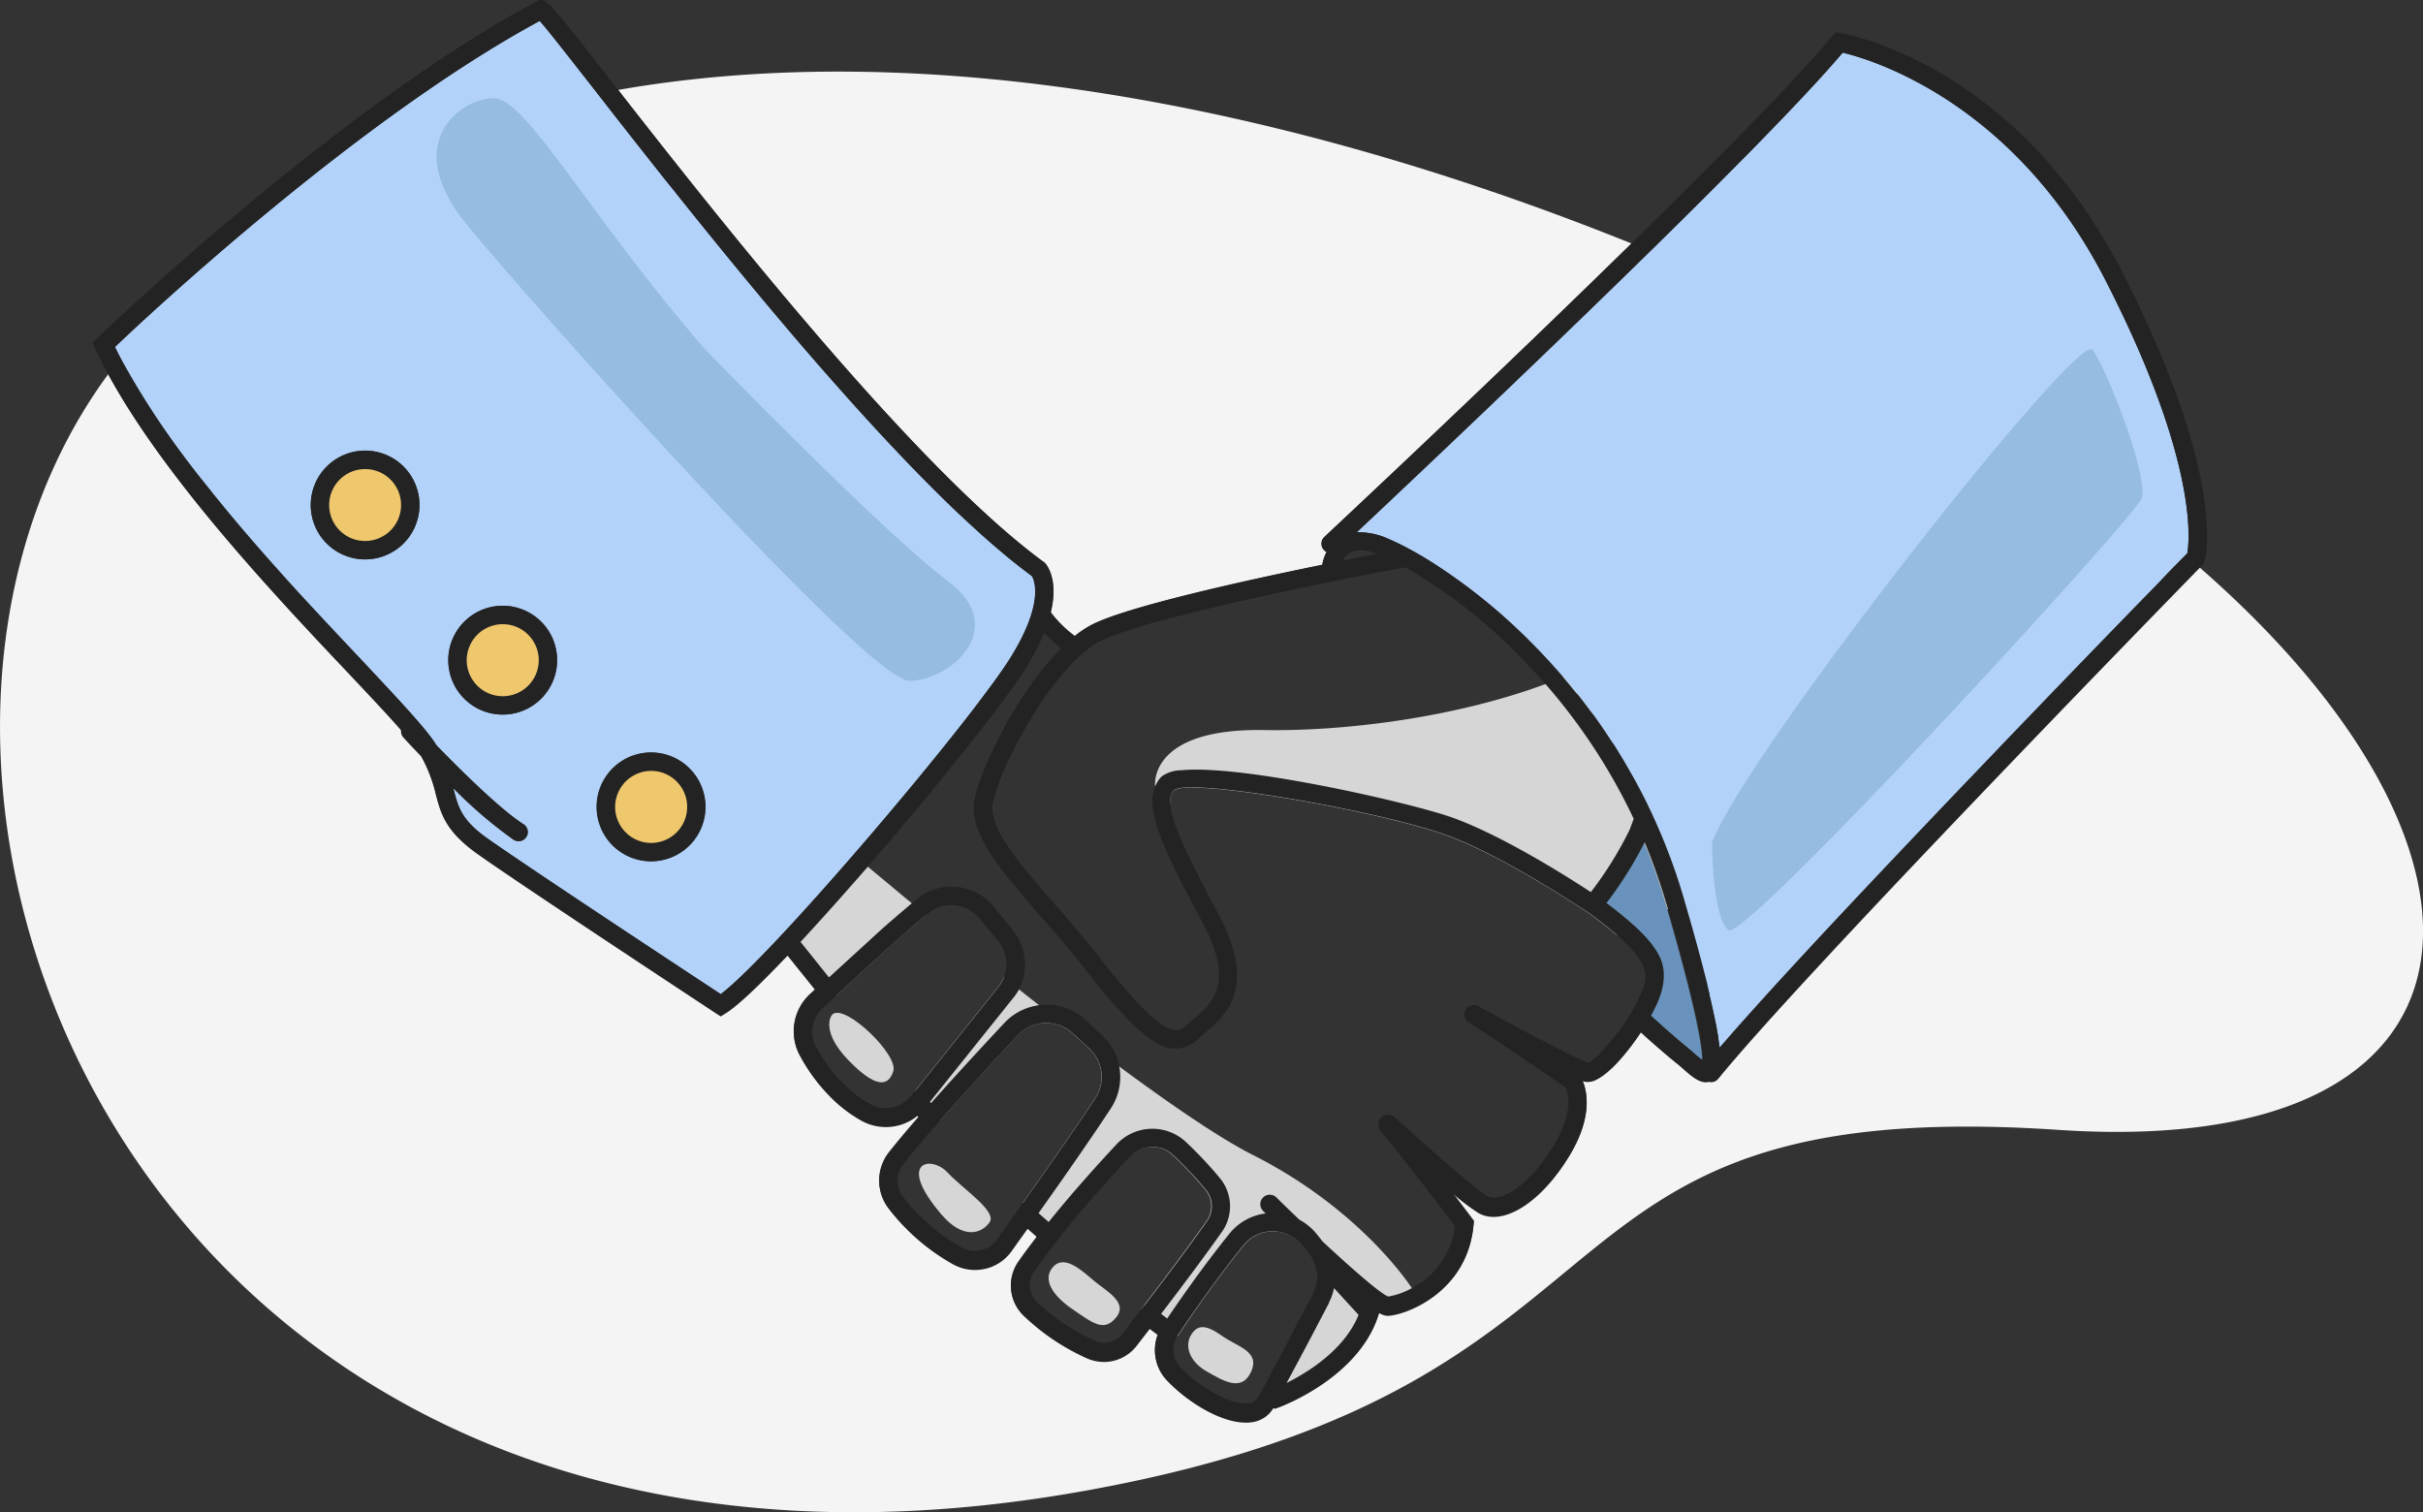<svg xmlns="http://www.w3.org/2000/svg" viewBox="0 0 395.06 246.58"><rect x="0" y="0" width="395.06" height="246.58" fill="#333333" stroke="none"/><defs><style>.cls-1{fill:#f4f4f4;}.cls-2{fill:#b2d2f9;}.cls-3{fill:#6993bc;}.cls-4{fill:#232323;}.cls-5{fill:#efc76c;}.cls-6{fill:#96bce2;}.cls-7{fill:#d6d6d6;}</style></defs><title>Asset 13</title><g id="Layer_2" data-name="Layer 2"><g id="Layer_1-2" data-name="Layer 1"><path class="cls-1" d="M170.2,91.65l.23.2c.31.34,2.19,2.68.91,8a1.12,1.12,0,0,1,.19.24,19,19,0,0,0,3.66,3.57l.06.06a18,18,0,0,1,2.63-1.76c5.62-3,25.46-7.36,37.74-9.86a7.17,7.17,0,0,1,.7-2.1,1.27,1.27,0,0,1-.43-.31,1.5,1.5,0,0,1,.07-2.12c.36-.33,19.3-18,39.32-37.39,3.59-3.47,7.21-7,10.76-10.47C209,16.75,150.16,6,100.79,14.66,117.18,35.64,149.17,76.28,170.2,91.65Z"/><path class="cls-1" d="M358.6,92.49c-6,6.09-64.7,66.33-78.45,83.26a1.52,1.52,0,0,1-1.18.55,1.18,1.18,0,0,1-.37-.05,1.73,1.73,0,0,1-.5.07c-1.25,0-2.52-1.14-3.66-2.16-.31-.28-.62-.55-.91-.78-2.15-1.76-4.53-3.87-6-5.18-2.08,3.13-4.88,6.51-7.18,7.66a3,3,0,0,1-1.85.39,3,3,0,0,1-.48-.13c.69,1.58,1.73,5.75-2.06,12.06-4.64,7.74-10.92,11.71-14.91,9.46a37.18,37.18,0,0,1-4.18-3.16c1.82,2.38,3.06,4,3.09,4.07l.35.46-.06.57c-1,11.18-11.38,14.84-14.08,14.82a3,3,0,0,1-1.31-.46l-.19.58c-3.35,10-15.72,14.65-16.25,14.84l-.54.2-.27-.11a4.8,4.8,0,0,1-3.65,2.31,5.32,5.32,0,0,1-.9.05c-4.11,0-9.51-3.4-12.77-6.83a7.07,7.07,0,0,1-1.52-7.45q-.66-.48-1.32-1l-2.16,2.79a6.73,6.73,0,0,1-5.35,2.6,7,7,0,0,1-2.77-.61,36.51,36.51,0,0,1-10.29-6.93,6.74,6.74,0,0,1-.86-8.69c.93-1.35,2-2.73,3.05-4.13l-1.53-1.35c-1,1.34-1.85,2.57-2.6,3.63a7.31,7.31,0,0,1-6,3.08,7.44,7.44,0,0,1-3.43-.85,34.58,34.58,0,0,1-10.51-9,7.38,7.38,0,0,1-.06-9.24c1.34-1.69,3-3.67,4.84-5.78l-.21-.25a8.18,8.18,0,0,1-9.08.81,22.31,22.31,0,0,1-5.21-4,28.79,28.79,0,0,1-4.91-6.7,8.19,8.19,0,0,1,1.74-9.91l.79-.73-4.5-5.6c-4.45,4.68-8.09,8.17-10.09,9.41l-.81.5-.81-.52c-.31-.21-31.39-20.65-38.91-26-5.14-3.64-5.88-6.44-6.73-9.68a24.14,24.14,0,0,0-2.39-6.2c-1.58-1.64-2.68-2.83-2.91-3.09a1.46,1.46,0,0,1-.35-1.15c-2.16-2.47-5.18-5.67-8.63-9.33C44.69,96.9,26.92,78.05,17.65,61-32,128.5,23.73,270.83,177.23,243c95.58-17.31,67.85-64.83,158.31-58.79C408.15,189.1,412.49,139.49,358.6,92.49Z"/><path class="cls-2" d="M343.3,45.67C358.37,75.12,357,88.1,356.63,90.21c-4.55,4.66-58.7,60.15-76.26,80.6-.44-3.91-2.05-11-5.95-24.42a95.3,95.3,0,0,0-4.85-13c-.57-1.27-1.17-2.52-1.79-3.73a99.31,99.31,0,0,0-18.23-25,93.69,93.69,0,0,0-15.93-12.89q-2.18-1.38-4-2.34c-1.18-.64-2.24-1.14-3.15-1.53a11.68,11.68,0,0,0-5.25-1.11c6.26-5.89,20.87-19.67,36.11-34.41,17.29-16.71,35.4-34.66,43.12-43.79C305.09,9.65,328.38,16.55,343.3,45.67Z"/><path class="cls-3" d="M271.53,147.22c5.15,17.65,6,23.62,6,25.63-.37-.29-.78-.66-1.08-.92s-.69-.63-1-.88c-2.31-1.88-4.92-4.23-6.26-5.45.37-.68.68-1.3.92-1.83,2.47-5.67,1.59-9.16-8.29-16.59a62.89,62.89,0,0,0,6.22-9.91A94.56,94.56,0,0,1,271.53,147.22Z"/><path class="cls-2" d="M168.24,93.93c.37.63,2.08,4.41-3.6,13.45-1.29,2.06-3.46,5-6.19,8.57-11.81,15.32-34.08,41-40.94,46.14-5.06-3.33-31.2-20.55-38-25.36-4.25-3-4.77-5-5.56-8a1.21,1.21,0,0,1,0-.18,73,73,0,0,0,9.8,8.37,1.54,1.54,0,0,0,.79.23,1.5,1.5,0,0,0,.8-2.77c-3.6-2.25-10.24-8.79-14.18-12.86l0,0C69.65,119,65.17,114.24,59,107.66,46.26,94.19,27.18,74,18.71,56.55,24.28,51.27,58.55,19.31,88,3.41c1.43,1.61,5,6.21,9.09,11.42C113.09,35.28,146.28,77.79,168.24,93.93ZM115,131.61a8.87,8.87,0,1,0-8.92,8.81A8.89,8.89,0,0,0,115,131.61ZM90.85,107.69a8.87,8.87,0,1,0-8.92,8.81A8.87,8.87,0,0,0,90.85,107.69ZM68.4,82.34a8.87,8.87,0,1,0-8.87,8.86A8.88,8.88,0,0,0,68.4,82.34Z"/><path class="cls-4" d="M106.22,122.69a8.87,8.87,0,1,1-8.92,8.81A8.89,8.89,0,0,1,106.22,122.69Zm5.81,8.9a5.87,5.87,0,1,0-5.9,5.83A5.88,5.88,0,0,0,112,131.59Z"/><path class="cls-5" d="M106.2,125.69a5.87,5.87,0,1,1-5.9,5.83A5.88,5.88,0,0,1,106.2,125.69Z"/><path class="cls-4" d="M82,98.77a8.87,8.87,0,1,1-8.92,8.81A8.87,8.87,0,0,1,82,98.77Zm5.81,8.9A5.87,5.87,0,1,0,82,113.5,5.88,5.88,0,0,0,87.85,107.67Z"/><path class="cls-5" d="M82,101.77a5.87,5.87,0,1,1-5.9,5.83A5.88,5.88,0,0,1,82,101.77Z"/><path class="cls-4" d="M59.53,73.48a8.86,8.86,0,1,1-8.86,8.86A8.88,8.88,0,0,1,59.53,73.48Zm5.87,8.86a5.87,5.87,0,1,0-5.87,5.86A5.87,5.87,0,0,0,65.4,82.34Z"/><path class="cls-5" d="M59.53,76.48a5.86,5.86,0,1,1-5.86,5.86A5.87,5.87,0,0,1,59.53,76.48Z"/><path class="cls-6" d="M115,57s29.12,30,39.46,37.66S155,111,148.26,111,87.09,50,76.12,36.64,75.15,16,80.49,16,95.91,35,115,57Z"/><path class="cls-6" d="M279.15,137.27s0,12.37,2.67,14.37,66-67,67.33-70.33S343.49,60,341.15,57,285.24,121.94,279.15,137.27Z"/><path class="cls-7" d="M135.82,165.31c-.55.38-1.83,3.07,2.5,7.54s6.5,4.46,7.33,1.79S138,163.81,135.82,165.31Z"/><path class="cls-7" d="M153.49,198c3.53,4.12,6.5,3.16,7.83,1.33s-4.17-5.33-6.83-8.17S146.05,189.29,153.49,198Z"/><path class="cls-7" d="M174.65,213.3c3.55,2.45,5.34,3.95,7.34,1.48s-1.67-4.3-3.67-6-4.83-4.33-6.67-2.17S172,211.47,174.65,213.3Z"/><path class="cls-7" d="M196.82,223.64c2.69,1.54,5.67,3.34,7.17,0s-2.17-4-4.84-5.9-4-1.73-5,0S193.9,222,196.82,223.64Z"/><path class="cls-7" d="M151,149.17c-2.7,2.27-5,4.25-6.76,5.88L137,161.7l-.6.55-5.93-7.19-2.33-2.58,12.31-12.06,1,.85c1.31,1.09,3.85,3.21,7.21,6Z"/><path class="cls-7" d="M228,212.48h-5.5s-.6,7.33-6.8,10.5a56.87,56.87,0,0,0-8.7,5.17l-1.48-1,.86-1.57c2.34-4.36,5.69-10.74,7.67-14.53a6,6,0,0,0,.49-4.32,6.32,6.32,0,0,0-1-2.13c-.42-.59-.88-1.16-1.35-1.71a6.2,6.2,0,0,0-4.61-2.13h-.13a6.08,6.08,0,0,0-4.64,2.25c-4.09,5.07-7.86,10.46-10.07,13.75-.25.36-.47.69-.67,1l-.08.13-4.51-3.09L186,213.5l.87-1.12c3.24-4.23,7.07-9.33,9.86-13.31a4.21,4.21,0,0,0-.24-5.14,64.37,64.37,0,0,0-5.34-5.65,4.8,4.8,0,0,0-3.26-1.28,5,5,0,0,0-3.72,1.61c-2.71,2.92-7.05,7.69-11,12.57l-.32.4-6.07-5.5.24-.33c3.8-5.35,8.31-11.79,11.53-16.67a6.34,6.34,0,0,0-1-8.16l-2.7-2.47a6.35,6.35,0,0,0-8.91.32c-3.72,4-8.26,8.89-12.23,13.39-.16.18-.31.36-.47.53l-4-4.88.43-.54,13.12-16.4a5.57,5.57,0,0,0,.88-1.5l2.42,1.91,3.3,2.59c4.31,3.37,8.76,6.78,13.08,10,8.5,6.29,16.48,11.75,21.87,14.47,17.81,9,25.87,21.7,25.87,21.7S233.49,212.48,228,212.48Z"/><path class="cls-4" d="M240.26,163.87a1.68,1.68,0,0,1,.83.19Z"/><path class="cls-7" d="M274.57,146.9l-2.73,1.4c-.1-.36-.2-.72-.31-1.08a94.56,94.56,0,0,0-3.52-9.95,62.89,62.89,0,0,1-6.22,9.91c1.88,1.42,3.43,2.69,4.7,3.86l-2.85,1.46c-1.27-1.1-2.87-2.36-4.84-3.8l-.05,0h0c-.93-.63-14.13-9.42-23.19-12.61-10.09-3.55-35.77-8.24-42.64-7.62a3.49,3.49,0,0,0-1.47.36,2.76,2.76,0,0,0-.65,2.19c-1.55-1.79-2.46-2.9-2.46-2.9s-1.18-9.42,17.82-9.09c12.94.22,31-2,45.76-7.48,1-.37,2-.75,3-1.15a98.58,98.58,0,0,1,12.92,19.28c.62,1.21,1.22,2.46,1.79,3.73a95.3,95.3,0,0,1,4.85,13Z"/><path class="cls-4" d="M179.6,168.71l-2.69-2.47a9.33,9.33,0,0,0-7.52-2.37c4.31,3.37,8.76,6.78,13.08,10A9.28,9.28,0,0,0,179.6,168.71ZM165,151.5,162,147.78a8.91,8.91,0,0,0-12.6-1.13l-.69.59,2.36,1.93.27-.23a5.91,5.91,0,0,1,8.35.75l3.09,3.72a5.94,5.94,0,0,1,.93,6l2.42,1.91A8.92,8.92,0,0,0,165,151.5Zm14.56,17.21-2.69-2.47a9.33,9.33,0,0,0-7.52-2.37c4.31,3.37,8.76,6.78,13.08,10A9.28,9.28,0,0,0,179.6,168.71ZM165,151.5,162,147.78a8.91,8.91,0,0,0-12.6-1.13l-.69.59,2.36,1.93.27-.23a5.91,5.91,0,0,1,8.35.75l3.09,3.72a5.94,5.94,0,0,1,.93,6l2.42,1.91A8.92,8.92,0,0,0,165,151.5Zm14.56,17.21-2.69-2.47a9.33,9.33,0,0,0-7.52-2.37c4.31,3.37,8.76,6.78,13.08,10A9.28,9.28,0,0,0,179.6,168.71ZM165,151.5,162,147.78a8.91,8.91,0,0,0-12.6-1.13l-.69.59,2.36,1.93.27-.23a5.91,5.91,0,0,1,8.35.75l3.09,3.72a5.94,5.94,0,0,1,.93,6l2.42,1.91A8.92,8.92,0,0,0,165,151.5Zm14.56,17.21-2.69-2.47a9.33,9.33,0,0,0-7.52-2.37c4.31,3.37,8.76,6.78,13.08,10A9.28,9.28,0,0,0,179.6,168.71ZM162,147.78a8.91,8.91,0,0,0-12.6-1.13l-.69.59,2.36,1.93.27-.23a5.91,5.91,0,0,1,8.35.75l3.09,3.72a5.94,5.94,0,0,1,.93,6l2.42,1.91A8.92,8.92,0,0,0,165,151.5ZM346,44.31C328.7,10.58,301.28,5.59,300.12,5.39l-.84-.14-.56.67C292.91,12.93,280,26,266,39.68c-3.55,3.48-7.17,7-10.76,10.47-20,19.35-39,37.06-39.32,37.39a1.5,1.5,0,0,0-.07,2.12,1.27,1.27,0,0,0,.43.31,7.17,7.17,0,0,0-.7,2.1c-12.28,2.5-32.12,6.87-37.74,9.86a18,18,0,0,0-2.63,1.76l-.06-.06a19,19,0,0,1-3.66-3.57,1.12,1.12,0,0,0-.19-.24c1.28-5.29-.6-7.63-.91-8l-.23-.2c-21-15.37-53-56-69.41-77-.45-.58-.88-1.14-1.31-1.68-5.31-6.8-7.94-10.17-9.42-11.73s-1.82-1.36-2.52-1C55,17.54,16.23,54.76,15.84,55.14l-.77.74.46,1q1,2.05,2.12,4.17c9.27,17,27,35.88,39.13,48.7,3.45,3.66,6.47,6.86,8.63,9.33a1.46,1.46,0,0,0,.35,1.15c.23.26,1.33,1.45,2.91,3.09a24.14,24.14,0,0,1,2.39,6.2c.85,3.24,1.59,6,6.73,9.68,7.52,5.34,38.6,25.78,38.91,26l.81.52.81-.5c2-1.24,5.64-4.73,10.09-9.41l4.5,5.6-.79.73a8.19,8.19,0,0,0-1.74,9.91,28.79,28.79,0,0,0,4.91,6.7,22.31,22.31,0,0,0,5.21,4,8.18,8.18,0,0,0,9.08-.81l.21.25c-1.84,2.11-3.5,4.09-4.84,5.78a7.38,7.38,0,0,0,.06,9.24,34.58,34.58,0,0,0,10.51,9,7.44,7.44,0,0,0,3.43.85,7.31,7.31,0,0,0,6-3.08c.75-1.06,1.63-2.29,2.6-3.63l1.53,1.35c-1.09,1.4-2.12,2.78-3.05,4.13a6.74,6.74,0,0,0,.86,8.69,36.51,36.51,0,0,0,10.29,6.93,7,7,0,0,0,2.77.61,6.73,6.73,0,0,0,5.35-2.6l2.16-2.79q.66.51,1.32,1a7.07,7.07,0,0,0,1.52,7.45c3.26,3.43,8.66,6.81,12.77,6.83a5.32,5.32,0,0,0,.9-.05,4.8,4.8,0,0,0,3.65-2.31l.27.11.54-.2c.53-.19,12.9-4.79,16.25-14.84l.19-.58a3,3,0,0,0,1.31.46c2.7,0,13.09-3.64,14.08-14.82l.06-.57-.35-.46s-1.27-1.69-3.09-4.07a37.18,37.18,0,0,0,4.18,3.16c4,2.25,10.27-1.72,14.91-9.46,3.79-6.31,2.75-10.48,2.06-12.06a3,3,0,0,0,.48.13,3,3,0,0,0,1.85-.39c2.3-1.15,5.1-4.53,7.18-7.66,1.43,1.31,3.81,3.42,6,5.18.29.23.6.5.91.78,1.14,1,2.41,2.15,3.66,2.16a1.73,1.73,0,0,0,.5-.07,1.18,1.18,0,0,0,.37.05,1.52,1.52,0,0,0,1.18-.55c13.75-16.93,72.5-77.17,78.45-83.26l.48-.49.25-.26.11-.36C359.6,90.85,363.16,77.9,346,44.31ZM220,90.17c1.19-.77,3-.43,4.52.13-1.14.21-3.08.59-5.54,1.08A2.89,2.89,0,0,1,220,90.17Zm-40.69,14.41c7.7-4.1,46.1-11.4,46.85-11.54l3-.53a86.38,86.38,0,0,1,18.27,14.13c1.51,1.51,3,3.13,4.53,4.86a95.15,95.15,0,0,1,14.41,22l-.65,1.75a59.71,59.71,0,0,1-6.34,10.2c-3.56-2.34-14.57-9.34-22.78-12.22-6.72-2.37-34-8.61-43.91-7.65a5.66,5.66,0,0,0-3.27,1,4.76,4.76,0,0,0-1,1.47c-1.91,4,1.5,10.82,7.63,22.35,5.35,10,1.66,13.13-1.61,15.86-.39.33-.78.65-1.13,1a2.18,2.18,0,0,1-1.73.72c-2.78-.23-7.83-6.18-12.41-12-2.44-3.09-4.86-5.88-7.21-8.58-6.19-7.12-11.07-12.74-10-16.89C163.6,123.74,172,108.49,179.29,104.58Zm-61.78,57.51c-5.06-3.33-31.2-20.55-38-25.36-4.25-3-4.77-5-5.56-8a1.21,1.21,0,0,1,0-.18,73,73,0,0,0,9.8,8.37,1.54,1.54,0,0,0,.79.23,1.5,1.5,0,0,0,.8-2.77c-3.6-2.25-10.24-8.79-14.18-12.86l0,0C69.65,119,65.17,114.24,59,107.66l-2.36-2.51c-2.63-2.79-5.47-5.83-8.39-9-.66-.73-1.34-1.47-2-2.22-3.45-3.84-7-7.88-10.33-12-.47-.56-.93-1.12-1.37-1.69s-.91-1.12-1.35-1.69a134.23,134.23,0,0,1-13.5-20.11c-.33-.62-.64-1.24-.94-1.86C24.28,51.27,58.55,19.31,88,3.41c1.43,1.61,5,6.21,9.09,11.42l.34.44c.64.83,1.32,1.68,2,2.58l1.19,1.53c2.27,2.9,4.79,6.09,7.48,9.49q.81,1,1.62,2c6.31,7.91,13.51,16.75,20.94,25.41Q133,59,135.35,61.66c2.54,2.88,5.08,5.71,7.61,8.45.82.89,1.63,1.76,2.45,2.62,3.65,3.89,7.26,7.56,10.75,10.87l2,1.85.66.59c.64.59,1.26,1.16,1.89,1.71,2.63,2.33,5.17,4.41,7.57,6.18.37.63,2.08,4.41-3.6,13.45-1.29,2.06-3.46,5-6.19,8.57C146.64,131.27,124.37,156.9,117.51,162.09Zm31,16.6a5.89,5.89,0,0,1-.87.86,5.22,5.22,0,0,1-5.72.49,19.48,19.48,0,0,1-4.52-3.44,26,26,0,0,1-4.4-6,5.2,5.2,0,0,1,1.13-6.28l.64-.59,1.62-1.47.6-.55,7.26-6.65c1.79-1.63,4.06-3.61,6.76-5.88l.27-.23a5.91,5.91,0,0,1,8.35.75l3.09,3.72a5.94,5.94,0,0,1,.93,6,5.57,5.57,0,0,1-.88,1.5l-13.12,16.4-.43.54Zm16.79,19.51-2.78,3.9a4.39,4.39,0,0,1-5.64,1.32,26.9,26.9,0,0,1-5.59-3.95,37,37,0,0,1-4-4.21,4.38,4.38,0,0,1,0-5.5c1.24-1.57,2.75-3.38,4.42-5.31l1.54-1.76c.16-.17.31-.35.47-.53,4-4.5,8.51-9.4,12.23-13.39a6.35,6.35,0,0,1,8.91-.32l2.7,2.47a6.34,6.34,0,0,1,1,8.16c-3.22,4.88-7.73,11.32-11.53,16.67l-.24.33C166.32,196.81,165.82,197.52,165.32,198.2Zm19.78,16.51L183,217.48a3.74,3.74,0,0,1-4.51,1.11,35.74,35.74,0,0,1-5.73-3.28,32.52,32.52,0,0,1-3.72-3.07,3.76,3.76,0,0,1-.48-4.84c.88-1.25,1.84-2.56,2.85-3.88.5-.65,1-1.29,1.53-1.94l.32-.4c3.94-4.88,8.28-9.65,11-12.57a5,5,0,0,1,3.72-1.61,4.8,4.8,0,0,1,3.26,1.28,64.37,64.37,0,0,1,5.34,5.65,4.21,4.21,0,0,1,.24,5.14c-2.79,4-6.62,9.08-9.86,13.31L186,213.5Zm20,13.11a2.31,2.31,0,0,1-.25.36,2,2,0,0,1-1.27.61c-3,.37-8.13-2.73-11.12-5.87a4.18,4.18,0,0,1-1.15-2.9,2.84,2.84,0,0,1,.05-.58,3.83,3.83,0,0,1,.57-1.56l.08-.13c.2-.31.42-.64.67-1,2.21-3.29,6-8.68,10.07-13.75a6.08,6.08,0,0,1,4.64-2.25h.13a6.2,6.2,0,0,1,4.61,2.13c.47.55.93,1.12,1.35,1.71a6.32,6.32,0,0,1,1,2.13A6,6,0,0,1,214,211c-2,3.79-5.33,10.17-7.67,14.53l-.86,1.57Zm11.55-15.39a9.1,9.1,0,0,0,.86-2.42c1.77,1.94,3.23,3.53,4,4.37-2.33,5.75-8.37,9.42-11.74,11.1C212.08,221.24,214.93,215.81,216.69,212.43Zm50.63-49.85a26.36,26.36,0,0,1-1.27,2.46.42.42,0,0,0-.09.14c-2.3,3.81-5.77,7.69-7,8.09-1.56-.49-10-4.88-17.86-9.21a1.68,1.68,0,0,0-.83-.19,1.52,1.52,0,0,0-1.26.79,1.54,1.54,0,0,0,.52,2.05c4,2.52,13.95,9.33,15.79,10.59.37.81,1.37,3.92-1.88,9.35-4.25,7.07-9,9.41-10.87,8.38-2.13-1.2-10.83-9-15.17-12.9a1.6,1.6,0,0,0-2.31,2.19c4.66,5.65,10.66,13.56,12.16,15.56a13.07,13.07,0,0,1-7,10.13,11.9,11.9,0,0,1-3.87,1.38l-.27-.13c-1.54-.83-5.65-4.41-10.42-8.84h0c-.39-.51-.79-1-1.19-1.48a9.17,9.17,0,0,0-2.59-2.07c-1.25-1.19-2.51-2.41-3.74-3.62a1.54,1.54,0,0,0-2.2,2.16l.42.43a9,9,0,0,0-5.89,3.29c-2.3,2.85-4.51,5.81-6.4,8.45-1.47,2.06-2.77,3.93-3.75,5.39l-1-.76c3.26-4.25,7.12-9.4,9.94-13.4a7.21,7.21,0,0,0-.42-8.81,64.83,64.83,0,0,0-5.59-5.92,8,8,0,0,0-11.2.5c-3.26,3.49-7.37,8.06-11.06,12.66l-1.65-1.45c3.86-5.43,8.49-12.06,11.78-17.06a9.3,9.3,0,0,0-1.49-12l-2.69-2.47a9.39,9.39,0,0,0-13.13.48c-3.65,3.9-8.07,8.68-12,13.11l-.17-.21,13.52-16.87a8.2,8.2,0,0,0,1-1.47A8.92,8.92,0,0,0,165,151.5L162,147.78a8.91,8.91,0,0,0-12.6-1.13l-.69.59c-2.54,2.14-4.7,4-6.42,5.6l-7.13,6.52c-2.09-2.62-3.75-4.69-4.64-5.79h0c3.41-3.67,7.18-7.9,11-12.29,7-8.11,14.15-16.77,19.3-23.44,2.88-3.71,5.13-6.81,6.42-8.86a38.08,38.08,0,0,0,3-5.81,30.09,30.09,0,0,0,2.77,2.55h0c-6.67,6.64-12.54,18.21-14,24.05-1.45,5.68,3.89,11.82,10.65,19.61,2.32,2.67,4.73,5.44,7.12,8.47,7.43,9.4,11.22,12.84,14.51,13.11l.38,0a5.23,5.23,0,0,0,3.62-1.51c.32-.29.67-.58,1-.89,3.52-2.94,8.83-7.38,2.34-19.58-4.59-8.62-7.69-14.72-7.82-18a2.76,2.76,0,0,1,.65-2.19,3.49,3.49,0,0,1,1.47-.36c6.87-.62,32.55,4.07,42.64,7.62,9.06,3.19,22.26,12,23.19,12.61h0l.05,0c2,1.44,3.57,2.7,4.84,3.8C269.5,157.61,268.63,159.61,267.32,162.58Zm9.12,9.35c-.35-.32-.69-.63-1-.88-2.31-1.88-4.92-4.23-6.26-5.45.37-.68.68-1.3.92-1.83a10.84,10.84,0,0,0,1.15-5.07,1.84,1.84,0,0,0,0-.33,1.1,1.1,0,0,0,0-.18.5.5,0,0,0,0-.12,2,2,0,0,0-.06-.32c0-.13-.06-.27-.09-.4l0-.13a8.87,8.87,0,0,0-.36-1s0,0,0,0-.11-.24-.17-.36l-.15-.28a2.68,2.68,0,0,0-.18-.33l-.24-.38c-.11-.17-.22-.34-.35-.51s-.24-.33-.37-.5-.29-.37-.45-.55-.31-.36-.48-.54-.34-.37-.52-.55l-.57-.57-.62-.59-.49-.44-.52-.46-.54-.46-.33-.27-.39-.32,0,0-.42-.34-.14-.12c-.58-.45-1.19-.93-1.84-1.42a62.89,62.89,0,0,0,6.22-9.91,94.56,94.56,0,0,1,3.52,9.95c.11.36.21.72.31,1.08l.59,2,.66,2.34c.18.64.35,1.27.52,1.88s.37,1.33.54,2,.27,1,.39,1.49c.19.71.36,1.38.53,2,.08.32.16.63.23.93s.15.6.22.89c.2.82.39,1.58.55,2.3.09.36.17.7.24,1l.21.93c.1.49.19.95.28,1.38.05.24.09.47.14.7.11.62.21,1.18.29,1.68,0,.27.08.52.11.75a15.41,15.41,0,0,1,.18,2.23C277.15,172.56,276.74,172.19,276.44,171.93Zm78.18-79.66-1.15,1.18L352,95l-1.63,1.68s0,0,0,0l-1.38,1.42-1,1c-3.54,3.65-7.93,8.17-12.78,13.2l-1.4,1.45c-1.88,2-3.83,4-5.82,6.05L324,124l-3.65,3.81-3.1,3.24-3.86,4.06-1.52,1.6c-2,2.12-4,4.24-6,6.33l-2.4,2.55-2,2.11-2.39,2.55c-3.41,3.65-6.64,7.14-9.56,10.33L287.33,163l-.15.17-2.07,2.29c-.38.44-.77.87-1.15,1.29l-1.84,2.09-1.75,2c0-.14,0-.28-.05-.43s0-.22-.05-.34-.06-.48-.1-.73c0,0,0-.08,0-.12,0-.3-.1-.61-.16-.94l-.09-.5c0-.31-.11-.63-.18-1-.19-.95-.42-2-.69-3.2-.09-.41-.19-.84-.3-1.28a.83.83,0,0,0,0-.15c-.11-.49-.23-1-.37-1.53l0-.13c-.13-.49-.26-1-.39-1.52-.65-2.56-1.46-5.54-2.44-9-.22-.76-.45-1.55-.68-2.36l-.21-.73-.15-.51a95.3,95.3,0,0,0-4.85-13c-.57-1.27-1.17-2.52-1.79-3.73-.33-.64-.66-1.27-1-1.9s-.65-1.19-1-1.78l-.07-.12c-.3-.54-.61-1.07-.91-1.59s-.8-1.32-1.21-2-.64-1-1-1.51l-.41-.63c-.2-.3-.39-.6-.59-.89-.05-.07-.09-.14-.14-.2s-.21-.31-.32-.47q-.42-.61-.84-1.2l-.06-.09c-.32-.45-.63-.88-1-1.31-.44-.61-.9-1.22-1.36-1.81-.26-.34-.52-.68-.79-1L257,113l-1.31-1.6-.6-.71-.25-.3c-.26-.31-.53-.61-.79-.91l-.89-1c-.4-.45-.8-.89-1.21-1.32-.8-.87-1.61-1.7-2.42-2.51a93.69,93.69,0,0,0-15.93-12.89q-2.18-1.38-4-2.34c-1.18-.64-2.24-1.14-3.15-1.53a11.68,11.68,0,0,0-5.25-1.11c6.26-5.89,20.87-19.67,36.11-34.41l2.94-2.85,1.93-1.87,3.25-3.16,3.62-3.54,1.24-1.21c.82-.82,1.64-1.62,2.45-2.42,4.08-4,8-8,11.64-11.63l2.05-2.08,4.06-4.19,1.21-1.27,1.55-1.63,1.62-1.73c2.19-2.35,4.07-4.45,5.56-6.21,4.65,1.11,27.94,8,42.86,37.13C358.37,75.12,357,88.1,356.63,90.21l-.31.32ZM165,151.5,162,147.78a8.91,8.91,0,0,0-12.6-1.13l-.69.59,2.36,1.93.27-.23a5.91,5.91,0,0,1,8.35.75l3.09,3.72a5.94,5.94,0,0,1,.93,6l2.42,1.91A8.92,8.92,0,0,0,165,151.5Zm14.56,17.21-2.69-2.47a9.33,9.33,0,0,0-7.52-2.37c4.31,3.37,8.76,6.78,13.08,10A9.28,9.28,0,0,0,179.6,168.71ZM165,151.5,162,147.78a8.91,8.91,0,0,0-12.6-1.13l-.69.59,2.36,1.93.27-.23a5.91,5.91,0,0,1,8.35.75l3.09,3.72a5.94,5.94,0,0,1,.93,6l2.42,1.91A8.92,8.92,0,0,0,165,151.5Zm14.56,17.21-2.69-2.47a9.33,9.33,0,0,0-7.52-2.37c4.31,3.37,8.76,6.78,13.08,10A9.28,9.28,0,0,0,179.6,168.71ZM165,151.5,162,147.78a8.91,8.91,0,0,0-12.6-1.13l-.69.59,2.36,1.93.27-.23a5.91,5.91,0,0,1,8.35.75l3.09,3.72a5.94,5.94,0,0,1,.93,6l2.42,1.91A8.92,8.92,0,0,0,165,151.5Zm14.56,17.21-2.69-2.47a9.33,9.33,0,0,0-7.52-2.37c4.31,3.37,8.76,6.78,13.08,10A9.28,9.28,0,0,0,179.6,168.71Z"/></g></g></svg>